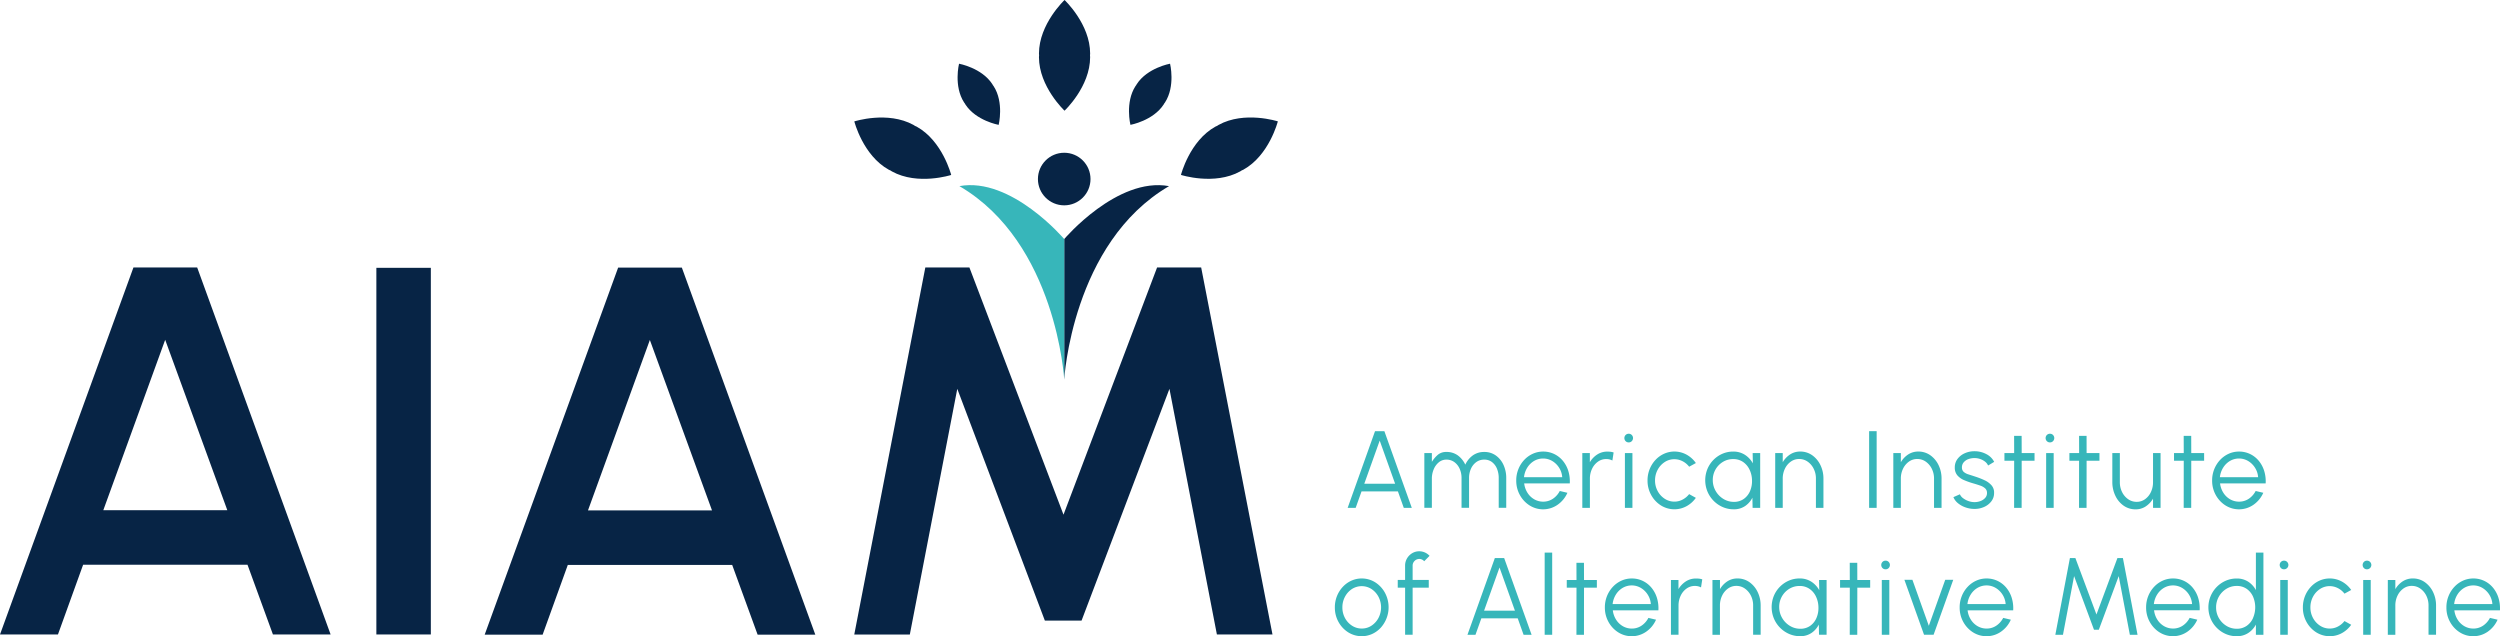 <svg xmlns="http://www.w3.org/2000/svg" width="346" height="88.05" viewBox="0 0 346 88.05"><g transform="translate(-44.369 -52.666)"><g transform="translate(230.886 112.34)"><path d="M512.549,201.244l-3.788,10.614h1.109l.811-2.275h5.037l.811,2.275h1.109l-3.795-10.614Zm-1.488,7.278,2.135-5.974,2.135,5.974Z" transform="translate(-508.762 -201.244)" fill="#37b6ba"/><path d="M545.093,208.914a2.685,2.685,0,0,0-1.626-.5,2.644,2.644,0,0,0-1.562.466,3.245,3.245,0,0,0-1.056,1.292,3.325,3.325,0,0,0-1.038-1.285,2.616,2.616,0,0,0-1.581-.474,1.765,1.765,0,0,0-1.164.379,4.14,4.14,0,0,0-.844.993v-1.221h-1.041v7.581h1.041v-4.026a3.3,3.3,0,0,1,.257-1.308,2.464,2.464,0,0,1,.71-.971,1.608,1.608,0,0,1,1.042-.367,1.824,1.824,0,0,1,1.105.345,2.274,2.274,0,0,1,.732.921,3.076,3.076,0,0,1,.261,1.281v4.124h1.042v-4.124a3.065,3.065,0,0,1,.261-1.281,2.268,2.268,0,0,1,.733-.921,1.822,1.822,0,0,1,1.1-.345,1.721,1.721,0,0,1,1.086.345,2.193,2.193,0,0,1,.685.921,3.328,3.328,0,0,1,.238,1.281v4.124h1.041v-4.124a4.3,4.3,0,0,0-.372-1.8A3.257,3.257,0,0,0,545.093,208.914Z" transform="translate(-524.569 -205.536)" fill="#37b6ba"/><path d="M574.056,210.935a4.1,4.1,0,0,0-.759-1.4,3.557,3.557,0,0,0-1.2-.932,3.479,3.479,0,0,0-1.522-.334,3.416,3.416,0,0,0-1.443.311,3.718,3.718,0,0,0-1.187.861,4.082,4.082,0,0,0-.8,1.274,4.145,4.145,0,0,0-.29,1.558,4.066,4.066,0,0,0,.5,2.006,3.956,3.956,0,0,0,1.347,1.444,3.505,3.505,0,0,0,3.888-.1,3.956,3.956,0,0,0,1.347-1.649l-1.057-.25a2.871,2.871,0,0,1-.964,1.084,2.388,2.388,0,0,1-1.343.394,2.476,2.476,0,0,1-1.246-.337,2.705,2.705,0,0,1-.922-.9,3.068,3.068,0,0,1-.45-1.289h6.309A4.9,4.9,0,0,0,574.056,210.935Zm-6.127.879a3.107,3.107,0,0,1,.446-1.308,2.783,2.783,0,0,1,.937-.933,2.484,2.484,0,0,1,2.537.008,2.858,2.858,0,0,1,.949.94,2.785,2.785,0,0,1,.42,1.292Z" transform="translate(-543.524 -205.446)" fill="#37b6ba"/><path d="M593.076,208.285a2.528,2.528,0,0,0-1.373.39,3.206,3.206,0,0,0-1.038,1.08V208.49h-1.042v7.581h1.049V212.03a3.113,3.113,0,0,1,.3-1.368,2.512,2.512,0,0,1,.811-.982,1.958,1.958,0,0,1,1.161-.364,1.805,1.805,0,0,1,.446.053,1.776,1.776,0,0,1,.394.151l.171-1.115a2.085,2.085,0,0,0-.42-.095A3.815,3.815,0,0,0,593.076,208.285Z" transform="translate(-557.147 -205.457)" fill="#37b6ba"/><rect width="1.041" height="7.581" transform="translate(38.37 3.033)" fill="#37b6ba"/><path d="M604.713,202.132a.59.59,0,0,0-.427.17.611.611,0,0,0,0,.857.588.588,0,0,0,.427.171.581.581,0,0,0,.421-.171.613.613,0,0,0,0-.857A.583.583,0,0,0,604.713,202.132Z" transform="translate(-565.815 -201.775)" fill="#37b6ba"/><path d="M614.452,209.733a2.407,2.407,0,0,1,1.362-.406,2.47,2.47,0,0,1,1.109.269,2.663,2.663,0,0,1,.93.77l.93-.508a3.782,3.782,0,0,0-1.283-1.16,3.5,3.5,0,0,0-3.129-.122,3.723,3.723,0,0,0-1.187.861,4.083,4.083,0,0,0-.8,1.274,4.147,4.147,0,0,0-.29,1.558,4.07,4.07,0,0,0,.5,2.006,3.954,3.954,0,0,0,1.347,1.444,3.51,3.51,0,0,0,3.557.106,3.807,3.807,0,0,0,1.283-1.152l-.93-.515a2.769,2.769,0,0,1-.893.751,2.386,2.386,0,0,1-1.146.288,2.415,2.415,0,0,1-1.347-.4,2.885,2.885,0,0,1-.971-1.065,3.026,3.026,0,0,1-.361-1.464,3.073,3.073,0,0,1,.354-1.463A2.888,2.888,0,0,1,614.452,209.733Z" transform="translate(-570.592 -205.446)" fill="#37b6ba"/><path d="M638.563,209.9a3.27,3.27,0,0,0-1.094-1.179,2.919,2.919,0,0,0-1.629-.451,3.7,3.7,0,0,0-1.5.307,3.95,3.95,0,0,0-2.069,2.119,4.138,4.138,0,0,0,.008,3.1,4.044,4.044,0,0,0,.848,1.281,4,4,0,0,0,1.258.868,3.761,3.761,0,0,0,1.533.315,2.722,2.722,0,0,0,1.563-.444,3.039,3.039,0,0,0,1.019-1.164l.03,1.41h1.049v-7.581h-1.042Zm-.387,3.836a2.562,2.562,0,0,1-.867,1.088,2.3,2.3,0,0,1-1.373.406,2.725,2.725,0,0,1-1.421-.39,3.063,3.063,0,0,1-1.06-1.054,2.985,2.985,0,0,1-.435-1.474,2.929,2.929,0,0,1,.349-1.513,2.9,2.9,0,0,1,1.023-1.084,2.682,2.682,0,0,1,1.447-.406,2.364,2.364,0,0,1,1.358.39,2.68,2.68,0,0,1,.9,1.054,3.533,3.533,0,0,1,.35,1.482A3.473,3.473,0,0,1,638.176,213.732Z" transform="translate(-582.486 -205.446)" fill="#37b6ba"/><path d="M661.209,208.778a2.822,2.822,0,0,0-1.674-.512,2.51,2.51,0,0,0-1.369.391,3.2,3.2,0,0,0-1.034,1.088v-1.266H656.09v7.581h1.041v-4.048a3.09,3.09,0,0,1,.3-1.365,2.549,2.549,0,0,1,.811-.982,1.945,1.945,0,0,1,1.161-.368,2.006,2.006,0,0,1,1.179.368,2.6,2.6,0,0,1,.833.982,2.993,2.993,0,0,1,.309,1.365v4.048h1.041v-4.079a4.224,4.224,0,0,0-.42-1.846A3.532,3.532,0,0,0,661.209,208.778Z" transform="translate(-596.918 -205.446)" fill="#37b6ba"/><rect width="1.042" height="10.614" transform="translate(72.17 0)" fill="#37b6ba"/><path d="M701.907,208.778a2.822,2.822,0,0,0-1.674-.512,2.51,2.51,0,0,0-1.369.391,3.2,3.2,0,0,0-1.034,1.088v-1.266h-1.041v7.581h1.041v-4.048a3.09,3.09,0,0,1,.3-1.365,2.549,2.549,0,0,1,.811-.982,1.944,1.944,0,0,1,1.161-.368,2.006,2.006,0,0,1,1.179.368,2.6,2.6,0,0,1,.833.982,2.992,2.992,0,0,1,.309,1.365v4.048h1.041v-4.079a4.223,4.223,0,0,0-.42-1.846A3.53,3.53,0,0,0,701.907,208.778Z" transform="translate(-621.27 -205.446)" fill="#37b6ba"/><path d="M719.571,209.241a2.473,2.473,0,0,1,.885-.14,2.4,2.4,0,0,1,.748.136,2.277,2.277,0,0,1,.658.357,1.364,1.364,0,0,1,.424.538l.841-.508a2.472,2.472,0,0,0-1.082-1.069,3.442,3.442,0,0,0-1.656-.4,3.222,3.222,0,0,0-1.328.277,2.52,2.52,0,0,0-1,.781,1.915,1.915,0,0,0-.384,1.194,1.627,1.627,0,0,0,.339,1.066,2.485,2.485,0,0,0,.941.678,10.446,10.446,0,0,0,1.392.485q.431.129.841.269a1.955,1.955,0,0,1,.677.379.833.833,0,0,1,.268.656.987.987,0,0,1-.249.671,1.614,1.614,0,0,1-.644.436,2.347,2.347,0,0,1-.848.151,2.46,2.46,0,0,1-.826-.148,2.716,2.716,0,0,1-.741-.394,1.313,1.313,0,0,1-.443-.542l-.9.394a2.106,2.106,0,0,0,.618.827,3.319,3.319,0,0,0,1.011.576,3.717,3.717,0,0,0,1.191.227,3.232,3.232,0,0,0,1.369-.246,2.567,2.567,0,0,0,1.042-.777,1.861,1.861,0,0,0,.4-1.19,1.512,1.512,0,0,0-.357-1.054,2.883,2.883,0,0,0-.959-.7,10.869,10.869,0,0,0-1.272-.5q-.528-.174-.949-.307a1.825,1.825,0,0,1-.666-.349.8.8,0,0,1-.246-.633,1.04,1.04,0,0,1,.25-.7A1.545,1.545,0,0,1,719.571,209.241Z" transform="translate(-633.651 -205.378)" fill="#37b6ba"/><path d="M737.459,202.867h-1.041l.008,2.381h-1.347v1.061h1.347l-.008,6.52h1.041l.008-6.52h1.778v-1.061h-1.778Z" transform="translate(-644.182 -202.215)" fill="#37b6ba"/><rect width="1.041" height="7.581" transform="translate(96.67 3.033)" fill="#37b6ba"/><path d="M749.871,202.132a.59.59,0,0,0-.428.17.611.611,0,0,0,0,.857.587.587,0,0,0,.428.171.58.58,0,0,0,.421-.171.613.613,0,0,0,0-.857A.583.583,0,0,0,749.871,202.132Z" transform="translate(-652.672 -201.775)" fill="#37b6ba"/><path d="M759.837,202.867H758.8l.007,2.381h-1.347v1.061H758.8l-.007,6.52h1.041l.007-6.52h1.778v-1.061h-1.778Z" transform="translate(-657.572 -202.215)" fill="#37b6ba"/><path d="M777.889,212.828a3.126,3.126,0,0,1-.294,1.361,2.507,2.507,0,0,1-.807.986,1.943,1.943,0,0,1-1.161.368,2.022,2.022,0,0,1-1.183-.368,2.577,2.577,0,0,1-.837-.986,3,3,0,0,1-.309-1.361v-4.033h-1.041v4.063a4.36,4.36,0,0,0,.424,1.85,3.473,3.473,0,0,0,1.135,1.361,2.835,2.835,0,0,0,1.678.512,2.476,2.476,0,0,0,1.366-.394,3.278,3.278,0,0,0,1.031-1.084v1.274h1.042v-7.581h-1.042Z" transform="translate(-666.428 -205.762)" fill="#37b6ba"/><path d="M795.9,202.867h-1.041l.008,2.381h-1.347v1.061h1.347l-.008,6.52H795.9l.007-6.52h1.779v-1.061h-1.779Z" transform="translate(-679.153 -202.215)" fill="#37b6ba"/><path d="M813.855,210.935a4.1,4.1,0,0,0-.759-1.4,3.556,3.556,0,0,0-1.2-.932,3.477,3.477,0,0,0-1.521-.334,3.417,3.417,0,0,0-1.444.311,3.725,3.725,0,0,0-1.187.861,4.087,4.087,0,0,0-.8,1.274,4.144,4.144,0,0,0-.29,1.558,4.069,4.069,0,0,0,.5,2.006,3.957,3.957,0,0,0,1.347,1.444,3.506,3.506,0,0,0,3.888-.1,3.954,3.954,0,0,0,1.347-1.649l-1.057-.25a2.872,2.872,0,0,1-.964,1.084,2.387,2.387,0,0,1-1.343.394,2.476,2.476,0,0,1-1.247-.337,2.7,2.7,0,0,1-.922-.9,3.071,3.071,0,0,1-.45-1.289h6.309A4.9,4.9,0,0,0,813.855,210.935Zm-6.127.879a3.109,3.109,0,0,1,.446-1.308,2.782,2.782,0,0,1,.937-.933,2.484,2.484,0,0,1,2.537.008,2.857,2.857,0,0,1,.949.94,2.786,2.786,0,0,1,.421,1.292Z" transform="translate(-687.012 -205.446)" fill="#37b6ba"/></g><g transform="translate(229.112 128.964)"><path d="M509.937,252.536a3.516,3.516,0,0,0-3.315-.227,3.716,3.716,0,0,0-1.186.861,4.078,4.078,0,0,0-.8,1.274,4.144,4.144,0,0,0-.29,1.558,4.067,4.067,0,0,0,.5,2.006,3.95,3.95,0,0,0,1.347,1.444,3.52,3.52,0,0,0,3.318.227,3.728,3.728,0,0,0,1.183-.86,4.229,4.229,0,0,0,.588-4.833A3.944,3.944,0,0,0,509.937,252.536Zm.454,4.913a2.9,2.9,0,0,1-.96,1.073,2.4,2.4,0,0,1-1.365.406,2.435,2.435,0,0,1-1.339-.39,2.865,2.865,0,0,1-.974-1.054,3.027,3.027,0,0,1-.365-1.482,3.074,3.074,0,0,1,.353-1.463,2.9,2.9,0,0,1,.96-1.073,2.5,2.5,0,0,1,2.723,0,2.9,2.9,0,0,1,.963,1.073,3.167,3.167,0,0,1,0,2.915Z" transform="translate(-504.345 -248.237)" fill="#37b6ba"/><path d="M528.352,243.97a.9.9,0,0,1,1.026-.19.8.8,0,0,1,.3.235l.744-.751a1.966,1.966,0,0,0-.658-.47,1.907,1.907,0,0,0-.763-.159,1.882,1.882,0,0,0-.99.269,2.029,2.029,0,0,0-.71.721,1.949,1.949,0,0,0-.264,1v1.979H526.02v1.062h1.019v6.52h1.041v-6.52h2.232v-1.062h-2.232v-1.979A.9.9,0,0,1,528.352,243.97Z" transform="translate(-517.315 -242.635)" fill="#37b6ba"/><path d="M553.832,244.976l-3.787,10.614h1.109l.811-2.274H557l.811,2.274h1.109l-3.795-10.614Zm-1.488,7.278,2.135-5.974,2.135,5.974Z" transform="translate(-531.69 -244.036)" fill="#37b6ba"/><rect width="1.041" height="11.372" transform="translate(29.039 0.182)" fill="#37b6ba"/><path d="M586.642,246.6H585.6l.008,2.381h-1.347v1.061h1.347l-.008,6.52h1.042l.007-6.52h1.778V248.98h-1.778Z" transform="translate(-552.164 -245.007)" fill="#37b6ba"/><path d="M604.592,254.666a4.1,4.1,0,0,0-.759-1.4,3.543,3.543,0,0,0-1.2-.932,3.47,3.47,0,0,0-1.521-.334,3.418,3.418,0,0,0-1.443.311,3.722,3.722,0,0,0-1.186.861,4.078,4.078,0,0,0-.8,1.274,4.152,4.152,0,0,0-.29,1.558,4.065,4.065,0,0,0,.5,2.006,3.95,3.95,0,0,0,1.347,1.444,3.5,3.5,0,0,0,3.887-.1,3.952,3.952,0,0,0,1.347-1.649l-1.056-.25a2.872,2.872,0,0,1-.964,1.084,2.39,2.39,0,0,1-1.343.394,2.474,2.474,0,0,1-1.246-.337,2.7,2.7,0,0,1-.923-.9,3.075,3.075,0,0,1-.45-1.289H604.8A4.888,4.888,0,0,0,604.592,254.666Zm-6.127.88a3.113,3.113,0,0,1,.446-1.308,2.782,2.782,0,0,1,.937-.933,2.484,2.484,0,0,1,2.537.008,2.853,2.853,0,0,1,.949.94,2.782,2.782,0,0,1,.421,1.292Z" transform="translate(-560.022 -248.237)" fill="#37b6ba"/><path d="M623.614,252.017a2.53,2.53,0,0,0-1.373.39,3.209,3.209,0,0,0-1.038,1.08v-1.266h-1.041V259.8h1.049v-4.041a3.12,3.12,0,0,1,.3-1.369,2.515,2.515,0,0,1,.811-.982,1.958,1.958,0,0,1,1.161-.364,1.826,1.826,0,0,1,.447.053,1.8,1.8,0,0,1,.395.152l.171-1.115a2.082,2.082,0,0,0-.42-.095A3.821,3.821,0,0,0,623.614,252.017Z" transform="translate(-573.646 -248.249)" fill="#37b6ba"/><path d="M639.582,252.51a2.822,2.822,0,0,0-1.674-.512,2.51,2.51,0,0,0-1.369.391,3.2,3.2,0,0,0-1.034,1.088V252.21h-1.041v7.581H635.5v-4.049a3.087,3.087,0,0,1,.3-1.365,2.548,2.548,0,0,1,.811-.982,1.944,1.944,0,0,1,1.161-.368,2.006,2.006,0,0,1,1.179.368,2.6,2.6,0,0,1,.833.982,2.992,2.992,0,0,1,.309,1.365v4.049h1.041v-4.079a4.223,4.223,0,0,0-.42-1.846A3.527,3.527,0,0,0,639.582,252.51Z" transform="translate(-582.203 -248.237)" fill="#37b6ba"/><path d="M661.45,253.628a3.272,3.272,0,0,0-1.093-1.179,2.917,2.917,0,0,0-1.63-.451,3.7,3.7,0,0,0-1.5.307,3.95,3.95,0,0,0-2.069,2.119,4.139,4.139,0,0,0,.008,3.1,4.038,4.038,0,0,0,2.105,2.149,3.762,3.762,0,0,0,1.533.315,2.721,2.721,0,0,0,1.563-.444,3.037,3.037,0,0,0,1.019-1.164l.03,1.41h1.049V252.21H661.42Zm-.387,3.837a2.561,2.561,0,0,1-.867,1.088,2.3,2.3,0,0,1-1.373.406,2.727,2.727,0,0,1-1.421-.39,3.069,3.069,0,0,1-1.06-1.054,2.99,2.99,0,0,1-.435-1.474,2.928,2.928,0,0,1,.35-1.513,2.9,2.9,0,0,1,1.023-1.084,2.682,2.682,0,0,1,1.447-.406,2.364,2.364,0,0,1,1.358.39,2.675,2.675,0,0,1,.9,1.054,3.528,3.528,0,0,1,.35,1.482A3.473,3.473,0,0,1,661.063,257.464Z" transform="translate(-594.407 -248.237)" fill="#37b6ba"/><path d="M680.821,246.6H679.78l.007,2.381h-1.347v1.061h1.347l-.007,6.52h1.041l.007-6.52h1.779V248.98h-1.779Z" transform="translate(-608.518 -245.007)" fill="#37b6ba"/><path d="M693.232,245.864a.589.589,0,0,0-.427.17.611.611,0,0,0,0,.857.587.587,0,0,0,.427.17.58.58,0,0,0,.421-.17.613.613,0,0,0,0-.857A.582.582,0,0,0,693.232,245.864Z" transform="translate(-617.008 -244.567)" fill="#37b6ba"/><rect width="1.041" height="7.581" transform="translate(75.697 3.973)" fill="#37b6ba"/><path d="M703.992,258.831l-2.269-6.361h-1.109l2.716,7.6h1.324l2.716-7.6h-1.109Z" transform="translate(-621.786 -248.52)" fill="#37b6ba"/><path d="M726.856,254.666a4.1,4.1,0,0,0-.759-1.4,3.553,3.553,0,0,0-1.2-.932,3.473,3.473,0,0,0-1.522-.334,3.416,3.416,0,0,0-1.443.311,3.72,3.72,0,0,0-1.187.861,4.085,4.085,0,0,0-.8,1.274,4.145,4.145,0,0,0-.291,1.558,4.07,4.07,0,0,0,.5,2.006,3.957,3.957,0,0,0,1.347,1.444,3.506,3.506,0,0,0,3.888-.1,3.957,3.957,0,0,0,1.347-1.649l-1.057-.25a2.872,2.872,0,0,1-.964,1.084,2.387,2.387,0,0,1-1.343.394,2.476,2.476,0,0,1-1.246-.337,2.71,2.71,0,0,1-.923-.9,3.073,3.073,0,0,1-.45-1.289h6.309A4.9,4.9,0,0,0,726.856,254.666Zm-6.127.88a3.107,3.107,0,0,1,.446-1.308,2.782,2.782,0,0,1,.937-.933,2.484,2.484,0,0,1,2.537.008,2.857,2.857,0,0,1,.949.94,2.787,2.787,0,0,1,.421,1.292Z" transform="translate(-633.18 -248.237)" fill="#37b6ba"/><path d="M761.207,244.976l-2.9,7.809-2.916-7.809h-.759l-2.016,10.614h1.056l1.54-8.12,2.753,7.422h.67l2.753-7.422,1.54,8.12h1.064l-2.024-10.614Z" transform="translate(-652.9 -244.036)" fill="#37b6ba"/><path d="M791.1,254.666a4.1,4.1,0,0,0-.759-1.4,3.553,3.553,0,0,0-1.2-.932,3.472,3.472,0,0,0-1.521-.334,3.416,3.416,0,0,0-1.443.311,3.721,3.721,0,0,0-1.187.861,4.085,4.085,0,0,0-.8,1.274A4.144,4.144,0,0,0,783.9,256a4.07,4.07,0,0,0,.5,2.006,3.956,3.956,0,0,0,1.347,1.444,3.505,3.505,0,0,0,3.888-.1,3.957,3.957,0,0,0,1.347-1.649l-1.057-.25a2.871,2.871,0,0,1-.963,1.084,2.388,2.388,0,0,1-1.343.394,2.476,2.476,0,0,1-1.247-.337,2.7,2.7,0,0,1-.922-.9A3.065,3.065,0,0,1,785,256.4h6.309A4.911,4.911,0,0,0,791.1,254.666Zm-6.127.88a3.114,3.114,0,0,1,.446-1.308,2.782,2.782,0,0,1,.937-.933,2.484,2.484,0,0,1,2.537.008,2.854,2.854,0,0,1,.949.94,2.786,2.786,0,0,1,.42,1.292Z" transform="translate(-671.621 -248.237)" fill="#37b6ba"/><path d="M811.941,248.281a3.169,3.169,0,0,0-1.06-1.164,2.837,2.837,0,0,0-1.6-.443,3.727,3.727,0,0,0-1.518.311,3.97,3.97,0,0,0-1.246.86,4.046,4.046,0,0,0-.844,1.274,4.079,4.079,0,0,0,0,3.1,4.048,4.048,0,0,0,.844,1.27,3.963,3.963,0,0,0,1.246.86,3.728,3.728,0,0,0,1.518.311,2.837,2.837,0,0,0,1.6-.444,3.147,3.147,0,0,0,1.06-1.171v1.418h1.041V243.088h-1.041Zm-.4,3.874a2.588,2.588,0,0,1-.882,1.073,2.339,2.339,0,0,1-1.369.4,2.684,2.684,0,0,1-1.417-.394,2.994,2.994,0,0,1-1.045-1.065,2.9,2.9,0,0,1-.395-1.5,2.987,2.987,0,0,1,1.421-2.566,2.691,2.691,0,0,1,1.436-.4,2.341,2.341,0,0,1,1.362.394,2.591,2.591,0,0,1,.885,1.065,3.756,3.756,0,0,1,0,2.991Z" transform="translate(-684.468 -242.906)" fill="#37b6ba"/><rect width="1.041" height="7.581" transform="translate(130.843 3.973)" fill="#37b6ba"/><path d="M830.537,245.864a.589.589,0,0,0-.428.17.612.612,0,0,0,0,.857.587.587,0,0,0,.428.17.6.6,0,1,0,0-1.2Z" transform="translate(-699.167 -244.567)" fill="#37b6ba"/><path d="M840.277,253.465a2.408,2.408,0,0,1,1.361-.406,2.47,2.47,0,0,1,1.109.27,2.663,2.663,0,0,1,.93.77l.93-.508a3.784,3.784,0,0,0-1.283-1.16,3.5,3.5,0,0,0-3.129-.121,3.723,3.723,0,0,0-1.186.861,4.079,4.079,0,0,0-.8,1.274,4.152,4.152,0,0,0-.29,1.558,4.066,4.066,0,0,0,.5,2.006,3.95,3.95,0,0,0,1.347,1.444,3.51,3.51,0,0,0,3.557.106,3.808,3.808,0,0,0,1.283-1.152l-.93-.515a2.775,2.775,0,0,1-.893.751,2.384,2.384,0,0,1-1.146.288,2.416,2.416,0,0,1-1.347-.4,2.885,2.885,0,0,1-.971-1.065A3.027,3.027,0,0,1,838.96,256a3.078,3.078,0,0,1,.354-1.463A2.892,2.892,0,0,1,840.277,253.465Z" transform="translate(-703.943 -248.237)" fill="#37b6ba"/><path d="M859.12,245.864a.59.59,0,0,0-.428.17.613.613,0,0,0,0,.857.588.588,0,0,0,.428.17.6.6,0,1,0,0-1.2Z" transform="translate(-716.27 -244.567)" fill="#37b6ba"/><rect width="1.041" height="7.581" transform="translate(142.323 3.973)" fill="#37b6ba"/><path d="M872.307,252.51a2.822,2.822,0,0,0-1.674-.512,2.51,2.51,0,0,0-1.369.391,3.2,3.2,0,0,0-1.034,1.088V252.21h-1.041v7.581h1.041v-4.049a3.089,3.089,0,0,1,.3-1.365,2.548,2.548,0,0,1,.811-.982,1.944,1.944,0,0,1,1.161-.368,2.006,2.006,0,0,1,1.179.368,2.6,2.6,0,0,1,.833.982,2.991,2.991,0,0,1,.309,1.365v4.049h1.042v-4.079a4.229,4.229,0,0,0-.421-1.846A3.531,3.531,0,0,0,872.307,252.51Z" transform="translate(-721.458 -248.237)" fill="#37b6ba"/><path d="M894.578,254.666a4.111,4.111,0,0,0-.759-1.4,3.552,3.552,0,0,0-1.2-.932A3.473,3.473,0,0,0,891.1,252a3.416,3.416,0,0,0-1.443.311,3.719,3.719,0,0,0-1.187.861,4.079,4.079,0,0,0-.8,1.274,4.145,4.145,0,0,0-.291,1.558,4.067,4.067,0,0,0,.5,2.006,3.951,3.951,0,0,0,1.347,1.444,3.506,3.506,0,0,0,3.888-.1,3.957,3.957,0,0,0,1.347-1.649l-1.057-.25a2.872,2.872,0,0,1-.963,1.084,2.389,2.389,0,0,1-1.343.394,2.476,2.476,0,0,1-1.246-.337,2.7,2.7,0,0,1-.922-.9,3.07,3.07,0,0,1-.45-1.289h6.309A4.909,4.909,0,0,0,894.578,254.666Zm-6.127.88a3.113,3.113,0,0,1,.447-1.308,2.782,2.782,0,0,1,.937-.933,2.485,2.485,0,0,1,2.538.008,2.858,2.858,0,0,1,.949.94,2.78,2.78,0,0,1,.42,1.292Z" transform="translate(-733.539 -248.237)" fill="#37b6ba"/></g><g transform="translate(44.369 52.666)"><path d="M229.856,144.884h8.818l18.47,50.8h-7.983l-3.52-9.652H222.889l-3.484,9.652h-8.019Zm-4.173,33.6h17.164l-8.6-23.587Z" transform="translate(-144.306 -107.846)" fill="#072445"/><path d="M62.839,144.825h8.818l18.47,50.8H82.144l-3.52-9.652H55.872l-3.483,9.652H44.369Zm-4.173,33.6H75.83l-8.6-23.587Z" transform="translate(-44.369 -107.811)" fill="#072445"/><path d="M338.743,195.627l9.834-50.8h6.1L367.7,179.043l12.954-34.218h6.1l9.87,50.8h-7.693l-6.568-34L370.2,193.7h-5.081L353,161.626l-6.568,34Z" transform="translate(-220.512 -107.811)" fill="#072445"/><g transform="translate(52.089 37.067)"><path d="M174.061,195.7V144.957H181.6V195.7Z" transform="translate(-174.061 -144.957)" fill="#072445"/></g><path d="M405.926,67.987s3.542-3.321,3.542-7.417c0-.08-.015-.156-.018-.236s.019-.165.019-.25c0-4.1-3.542-7.418-3.542-7.418s-3.54,3.321-3.54,7.418c0,.08.015.156.018.236s-.019.165-.019.25C402.386,64.666,405.926,67.987,405.926,67.987Z" transform="translate(-258.594 -52.666)" fill="#072445"/><path d="M456.522,94.183c-.07.039-.129.089-.2.13s-.153.063-.227.1c-3.585,1.983-4.777,6.688-4.777,6.688s4.62,1.492,8.205-.491c.07-.039.129-.089.2-.13s.153-.063.228-.1c3.585-1.983,4.776-6.69,4.776-6.69S460.107,92.2,456.522,94.183Z" transform="translate(-287.874 -76.892)" fill="#072445"/><path d="M347.383,94.418c-.074-.041-.153-.066-.228-.1s-.128-.091-.2-.13c-3.585-1.983-8.2-.493-8.2-.493s1.191,4.707,4.776,6.69c.074.041.153.066.228.1s.128.091.2.13c3.585,1.983,8.205.491,8.205.491S350.968,96.4,347.383,94.418Z" transform="translate(-220.518 -76.892)" fill="#072445"/><path d="M375.351,80.115c.027.045.046.092.075.137,1.465,2.263,4.609,2.831,4.609,2.831s.768-3.1-.7-5.363c-.03-.047-.068-.086-.1-.131s-.046-.092-.075-.137c-1.465-2.264-4.608-2.832-4.608-2.832s-.77,3.1.7,5.364C375.282,80.03,375.319,80.069,375.351,80.115Z" transform="translate(-241.82 -65.802)" fill="#072445"/><path d="M434.488,77.451c-.029.044-.047.092-.075.137s-.069.084-.1.131c-1.465,2.263-.7,5.363-.7,5.363s3.144-.568,4.609-2.831c.029-.045.048-.092.075-.137s.069-.084.1-.131c1.465-2.263.7-5.364.7-5.364S435.952,75.188,434.488,77.451Z" transform="translate(-277.161 -65.802)" fill="#072445"/><g transform="translate(132.78 21.141)"><path d="M411.091,123.93v19.446s1.068-18.927,14.508-26.773C418.416,115.289,411.091,123.93,411.091,123.93Z" transform="translate(-396.583 -111.983)" fill="#072445"/><path d="M374.968,116.6c13.44,7.845,14.508,26.773,14.508,26.773V123.93S382.151,115.289,374.968,116.6Z" transform="translate(-374.968 -111.983)" fill="#37b6ba"/><circle cx="3.639" cy="3.639" r="3.639" transform="translate(10.869)" fill="#072445"/></g></g></g></svg>